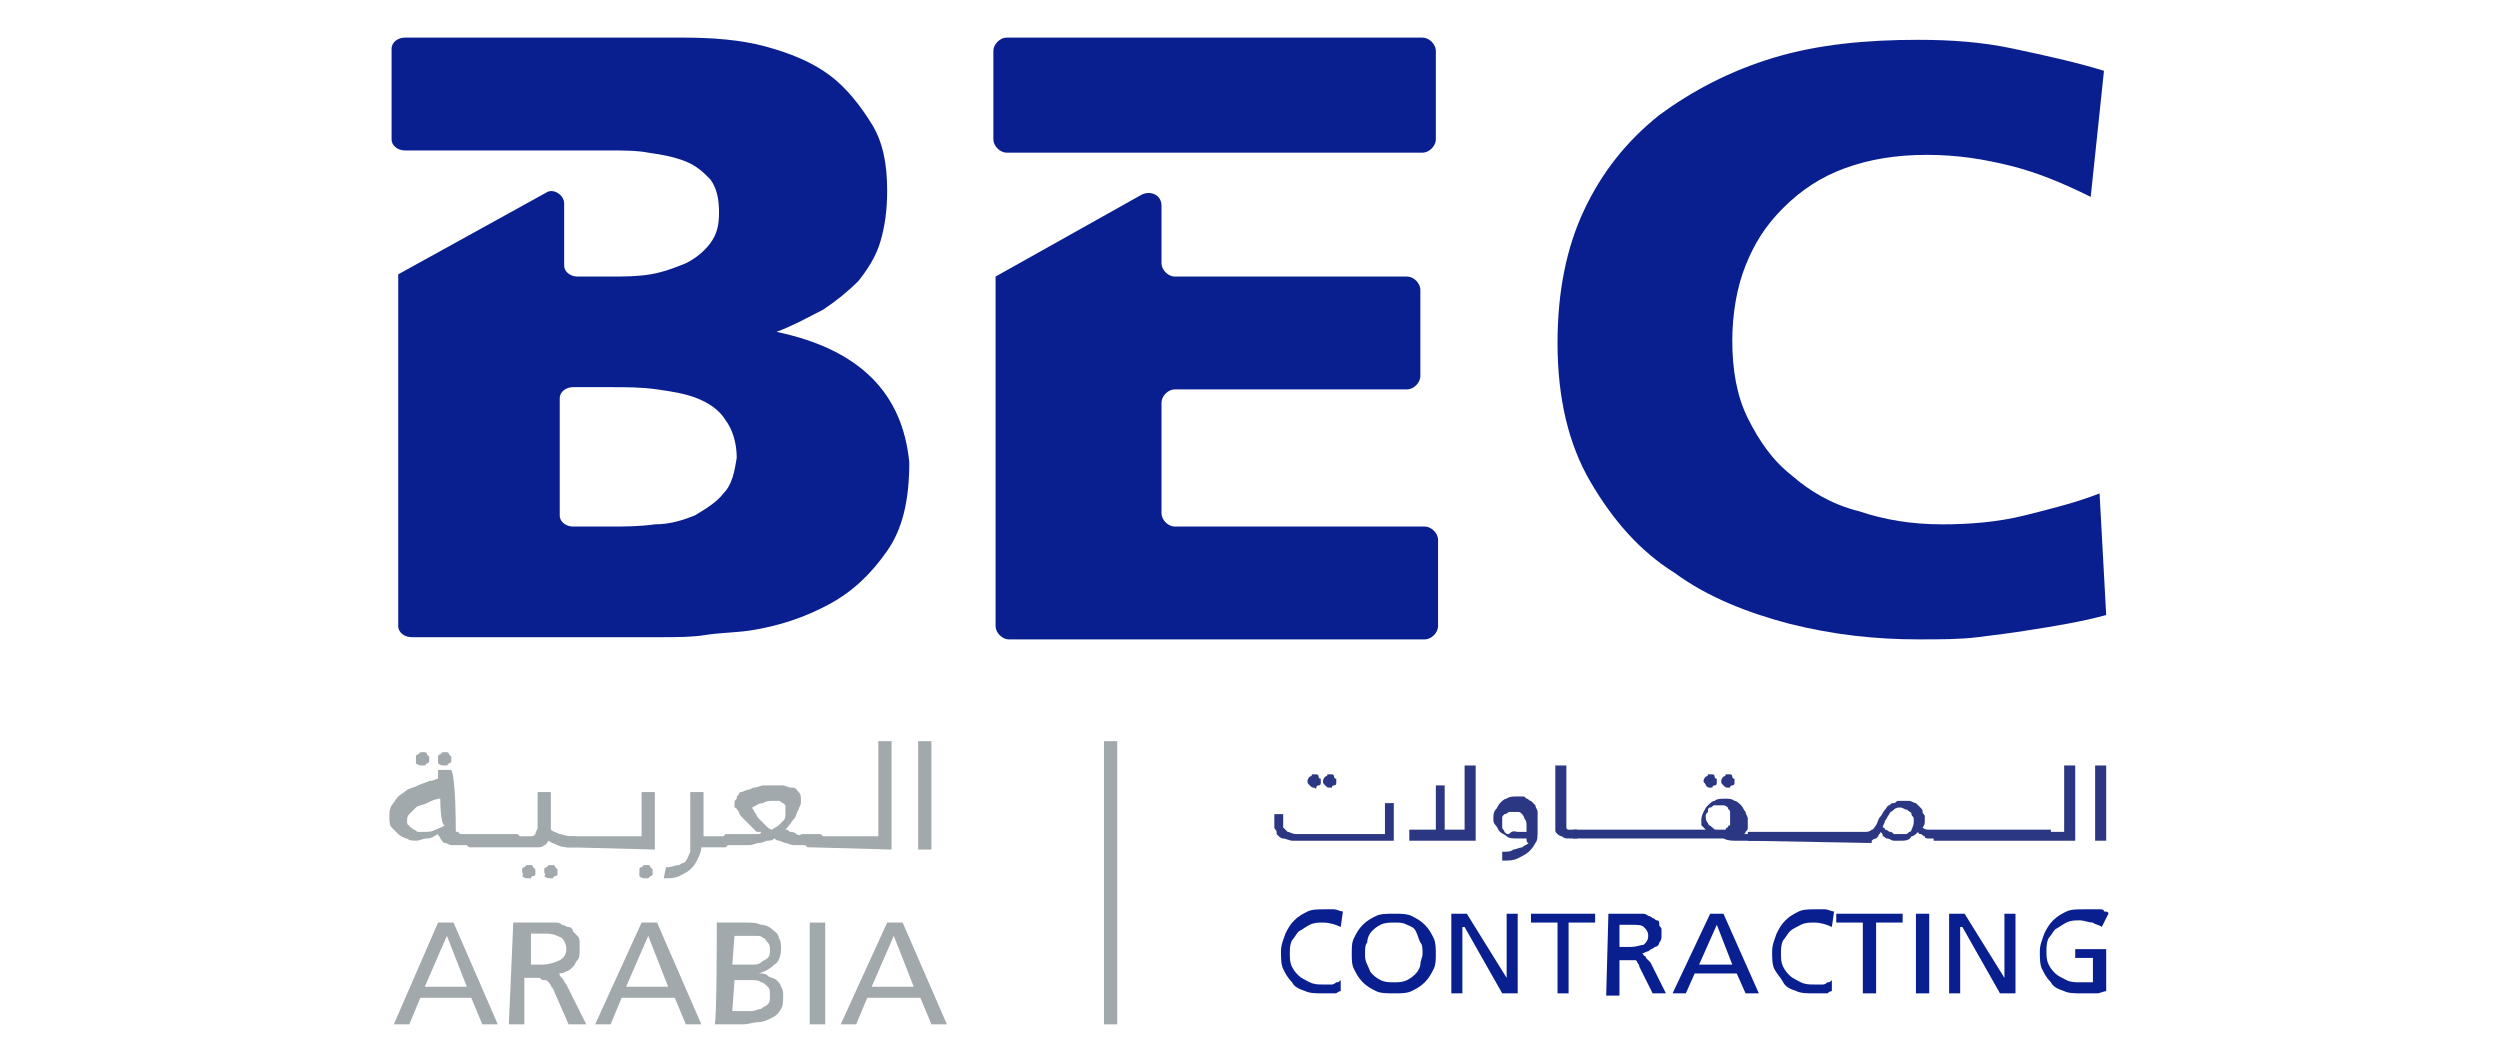 <svg xmlns="http://www.w3.org/2000/svg" xmlns:xlink="http://www.w3.org/1999/xlink" id="Layer_1" x="0px" y="0px" viewBox="0 0 113 48" style="enable-background:new 0 0 113 48;" xml:space="preserve"><style type="text/css">	.st0{fill:#0A1F8F;}	.st1{fill:#2B3783;}	.st2{fill:#A2A9AD;}</style><g>	<path class="st0" d="M35.1,15L35.1,15c0.8-0.3,1.5-0.7,2.1-1c0.6-0.4,1.1-0.8,1.6-1.3c0.4-0.5,0.8-1.1,1-1.8  c0.2-0.7,0.3-1.4,0.3-2.3c0-1.2-0.2-2.2-0.7-3S38.3,4,37.5,3.4c-0.8-0.6-1.8-1-2.9-1.3c-1.1-0.3-2.4-0.4-3.7-0.4H18.3  c-0.3,0-0.6,0.2-0.6,0.5v4.1c0,0.3,0.3,0.5,0.6,0.5h7.1v0h2.1c0.6,0,1.3,0,1.8,0.1C30,7,30.5,7.1,31,7.3c0.5,0.2,0.8,0.5,1.1,0.8  c0.3,0.4,0.4,0.9,0.4,1.5c0,0.6-0.1,1-0.4,1.4c-0.3,0.4-0.7,0.7-1.1,0.9c-0.5,0.2-1,0.4-1.6,0.5c-0.6,0.1-1.2,0.1-1.8,0.1h-1.5  c-0.3,0-0.6-0.2-0.6-0.5V9.2c0-0.4-0.5-0.7-0.8-0.5l-6.7,3.7l0,0v15.9c0,0.3,0.3,0.5,0.6,0.5h11.4c0.6,0,1.3,0,1.9-0.1  c0.6-0.1,1.3-0.1,2-0.2c1.3-0.2,2.5-0.6,3.6-1.2c1.1-0.6,1.9-1.4,2.6-2.4c0.7-1,1-2.3,1-4C40.8,17.8,38.9,15.8,35.1,15 M32.7,22.3  c-0.3,0.4-0.8,0.7-1.3,1c-0.5,0.2-1.1,0.4-1.8,0.4c-0.7,0.1-1.4,0.1-2,0.1h-1.7c-0.3,0-0.6-0.2-0.6-0.5v-5.3c0-0.3,0.3-0.5,0.6-0.5  h1.8c0.6,0,1.3,0,2,0.1c0.7,0.1,1.3,0.2,1.8,0.4c0.5,0.2,1,0.5,1.3,1c0.3,0.4,0.5,1,0.5,1.7C33.2,21.3,33.1,21.9,32.7,22.3"></path>	<path class="st0" d="M95.2,27.8c-1.1,0.3-2.3,0.5-3.6,0.7c-0.6,0.1-1.4,0.2-2.2,0.3c-0.8,0.1-1.7,0.1-2.7,0.1  c-1.9,0-3.8-0.2-5.8-0.7c-1.9-0.5-3.7-1.2-5.2-2.3c-1.6-1-2.8-2.4-3.8-4.1c-1-1.7-1.5-3.8-1.5-6.3c0-2.3,0.4-4.3,1.2-6  c0.8-1.7,1.9-3.1,3.4-4.3c1.5-1.1,3.2-2,5.2-2.6c2-0.6,4.2-0.8,6.5-0.8c1.5,0,2.9,0.1,4.3,0.4c1.4,0.3,2.8,0.6,4.1,1l-0.6,5.7  c-1.2-0.6-2.4-1.1-3.6-1.4c-1.2-0.3-2.4-0.5-3.8-0.5c-1.4,0-2.6,0.2-3.7,0.6s-2,1-2.8,1.8S79.3,11,78.9,12c-0.4,1-0.6,2.2-0.6,3.4  c0,1.3,0.2,2.5,0.7,3.5c0.5,1,1.1,1.9,2,2.6c0.8,0.7,1.8,1.3,3,1.6c1.2,0.4,2.4,0.6,3.8,0.6c1.2,0,2.5-0.1,3.7-0.4  c1.2-0.3,2.4-0.6,3.4-1L95.2,27.8z"></path>	<path class="st0" d="M52.5,6.9h11.8c0.3,0,0.6-0.3,0.6-0.6v-4c0-0.3-0.3-0.6-0.6-0.6H45.5c-0.3,0-0.6,0.3-0.6,0.6v4  c0,0.3,0.3,0.6,0.6,0.6L52.5,6.9L52.5,6.9L52.5,6.9z"></path>	<path class="st0" d="M52.5,23.2v-5c0-0.3,0.3-0.6,0.6-0.6h10.5c0.3,0,0.6-0.3,0.6-0.6v-3.9c0-0.3-0.3-0.6-0.6-0.6H53.1  c-0.3,0-0.6-0.3-0.6-0.6V9.3c0-0.5-0.5-0.7-0.9-0.5l-6.6,3.7l0,0v15.8c0,0.3,0.3,0.6,0.6,0.6h18.8c0.3,0,0.6-0.3,0.6-0.6v-3.9  c0-0.3-0.3-0.6-0.6-0.6H53.1C52.8,23.8,52.5,23.5,52.5,23.2"></path>	<path class="st1" d="M58.9,38c-0.2,0-0.4,0-0.5,0c-0.1,0-0.3-0.1-0.4-0.1c-0.1,0-0.2-0.1-0.2-0.1c-0.1-0.1-0.1-0.1-0.1-0.2  s-0.1-0.1-0.1-0.2s0-0.1,0-0.2c0,0,0-0.1,0-0.1c0,0,0-0.1,0-0.1c0,0,0-0.1,0-0.1s0-0.1,0-0.1l0.4,0c0,0.1,0,0.1,0,0.2  c0,0.1,0,0.1,0,0.2c0,0.1,0,0.2,0,0.2s0.1,0.1,0.2,0.2c0.1,0,0.2,0.1,0.4,0.1c0.2,0,0.4,0,0.7,0h3.3v-1.4H63V38L58.9,38L58.9,38z   M59.1,35.3C59.1,35.3,59.1,35.2,59.1,35.3c0-0.1,0.1-0.2,0.1-0.2c0,0,0.1,0,0.1-0.1c0,0,0.1,0,0.1,0c0,0,0.1,0,0.1,0  s0.1,0,0.1,0.1c0,0,0,0.1,0.1,0.1c0,0,0,0.1,0,0.1c0,0,0,0.1,0,0.1c0,0,0,0.1-0.1,0.1c0,0-0.1,0-0.1,0.1s-0.1,0-0.1,0  c-0.1,0-0.1,0-0.2-0.1C59.1,35.4,59.1,35.4,59.1,35.3 M59.8,35.3C59.8,35.3,59.8,35.2,59.8,35.3c0-0.1,0.1-0.2,0.1-0.2  c0,0,0.1,0,0.1-0.1c0,0,0.1,0,0.1,0c0,0,0.1,0,0.1,0c0,0,0.1,0,0.1,0.1c0,0,0,0.1,0.1,0.1c0,0,0,0.1,0,0.1c0,0,0,0.1,0,0.1  c0,0,0,0.1-0.1,0.1c0,0-0.1,0-0.1,0.1c0,0-0.1,0-0.1,0c-0.1,0-0.1,0-0.2-0.1C59.8,35.4,59.8,35.4,59.8,35.3"></path>	<polygon class="st1" points="66.7,34.6 66.7,38 63.7,38 63.7,37.5 64.9,37.5 64.9,35.5 65.3,35.5 65.3,37.5 66.2,37.5 66.2,34.6    "></polygon>	<path class="st1" d="M69,37.9c0,0-0.1,0-0.1,0c0,0-0.1,0-0.1,0c0,0-0.1,0-0.1,0c0,0-0.1,0-0.1,0c-0.2,0-0.4,0-0.5-0.1  s-0.2-0.1-0.3-0.2c-0.1-0.1-0.1-0.2-0.2-0.3s-0.1-0.2-0.1-0.3c0-0.1,0-0.3,0.1-0.4c0.1-0.1,0.1-0.2,0.2-0.3  c0.1-0.1,0.2-0.2,0.3-0.2c0.1-0.1,0.3-0.1,0.5-0.1c0.1,0,0.1,0,0.2,0c0.1,0,0.1,0,0.2,0.1c0.1,0,0.1,0.1,0.2,0.1  c0.1,0.1,0.1,0.1,0.2,0.2c0,0.1,0.1,0.2,0.1,0.3c0,0.1,0,0.2,0,0.4v0.4c0,0.3,0,0.5-0.1,0.6c-0.1,0.2-0.2,0.3-0.3,0.4  c-0.1,0.1-0.3,0.2-0.5,0.3c-0.2,0.1-0.4,0.1-0.7,0.1l0-0.4c0.2,0,0.4,0,0.5-0.1c0.1,0,0.3-0.1,0.4-0.1c0.1-0.1,0.2-0.1,0.3-0.2  C69,38.1,69,38,69,37.9 M68.6,37.6c0,0,0.1,0,0.1,0c0,0,0.1,0,0.1,0c0,0,0.1,0,0.1,0c0,0,0.1,0,0.1,0v-0.2c0-0.2,0-0.3-0.1-0.4  c0-0.1-0.1-0.2-0.1-0.2c-0.1-0.1-0.1-0.1-0.2-0.1c-0.1,0-0.1,0-0.2,0c-0.1,0-0.2,0-0.2,0s-0.1,0.1-0.2,0.1  c-0.1,0.1-0.1,0.1-0.1,0.2c0,0.1,0,0.1,0,0.2c0,0.1,0,0.1,0,0.2c0,0.1,0.1,0.1,0.1,0.2c0.1,0.1,0.1,0.1,0.2,0.1  C68.4,37.5,68.5,37.6,68.6,37.6"></path>	<path class="st1" d="M70.3,34.6h0.5v2.5c0,0.1,0,0.2,0,0.2c0,0.1,0,0.1,0,0.1c0,0,0,0.1,0.1,0.1s0.1,0,0.1,0h0.2c0.1,0,0.1,0,0.1,0  c0,0,0,0.1,0,0.1v0.2c0,0,0,0.1,0,0.1c0,0,0,0,0,0c0,0,0,0-0.1,0c0,0,0,0-0.1,0h-0.2c-0.1,0-0.2,0-0.3-0.1c-0.1,0-0.2-0.1-0.2-0.1  c-0.1-0.1-0.1-0.1-0.1-0.2c0-0.1,0-0.2,0-0.3L70.3,34.6L70.3,34.6z"></path>	<path class="st1" d="M78.9,38c-0.2,0-0.4,0-0.5,0s-0.3,0-0.5-0.1c-0.1,0-0.2,0-0.3,0c-0.1,0-0.2,0-0.3,0s-0.2,0-0.4,0  c-0.1,0-5.3,0-5.4,0h-0.3c-0.1,0-0.1,0-0.1,0c0,0,0-0.1,0-0.1v-0.2c0,0,0-0.1,0-0.1c0,0,0,0,0,0c0,0,0,0,0.1,0c0,0,0,0,0.1,0h5.8  l0,0c0,0-0.1-0.1-0.1-0.1c0,0-0.1-0.1-0.1-0.1c0-0.1,0-0.1,0-0.1c0-0.1,0-0.1,0-0.1c0-0.1,0-0.2,0.1-0.4s0.1-0.2,0.2-0.3  s0.2-0.2,0.3-0.2c0.1-0.1,0.3-0.1,0.5-0.1c0.1,0,0.3,0,0.4,0.1c0.1,0,0.2,0.1,0.3,0.2c0.1,0.1,0.1,0.2,0.2,0.3  c0,0.1,0.1,0.2,0.1,0.3c0,0.1,0,0.1,0,0.2c0,0.1,0,0.1,0,0.2s0,0.1-0.1,0.2c0,0,0,0.1-0.1,0.1h5.7c0.1,0,0.1,0,0.1,0  c0,0,0,0.1,0,0.1v0.2c0,0,0,0.1,0,0.1c0,0,0,0,0,0c0,0,0,0-0.1,0c0,0,0,0-0.1,0L78.9,38L78.9,38z M77,35.3C77,35.3,77,35.2,77,35.3  c0-0.1,0.1-0.2,0.1-0.2c0,0,0.1,0,0.1-0.1c0,0,0.1,0,0.1,0s0.1,0,0.1,0s0.1,0,0.1,0.1c0,0,0,0.1,0.1,0.1c0,0,0,0.1,0,0.1  c0,0,0,0.1,0,0.1c0,0,0,0.1-0.1,0.1c0,0-0.1,0-0.1,0.1c0,0-0.1,0-0.1,0c-0.1,0-0.1,0-0.2-0.1C77.1,35.4,77,35.4,77,35.3 M77.1,36.9  c0,0.1,0,0.2,0.1,0.3c0,0.1,0.1,0.1,0.2,0.2c0.1,0.1,0.1,0.1,0.2,0.1c0.1,0,0.2,0,0.3,0H78c0,0,0-0.1,0.1-0.1c0,0,0-0.1,0.1-0.1  c0-0.1,0-0.1,0-0.2c0-0.1,0-0.1,0-0.2c0-0.1,0-0.2,0-0.2c0-0.1-0.1-0.1-0.1-0.2c0,0-0.1-0.1-0.2-0.1c-0.1,0-0.1,0-0.2,0  s-0.1,0-0.2,0c-0.1,0-0.1,0.1-0.2,0.1c-0.1,0-0.1,0.1-0.1,0.2C77.1,36.8,77.1,36.8,77.1,36.9 M77.8,35.3  C77.8,35.3,77.8,35.2,77.8,35.3c0-0.1,0.1-0.2,0.1-0.2c0,0,0.1,0,0.1-0.1c0,0,0.1,0,0.1,0s0.1,0,0.1,0c0,0,0.1,0,0.1,0.1  c0,0,0,0.1,0.1,0.1c0,0,0,0.1,0,0.1c0,0,0,0.1,0,0.1c0,0,0,0.1-0.1,0.1c0,0-0.1,0-0.1,0.1c0,0-0.1,0-0.1,0c-0.1,0-0.1,0-0.2-0.1  C77.8,35.4,77.8,35.4,77.8,35.3"></path>	<path class="st1" d="M85,37.6c0,0.1-0.1,0.1-0.1,0.2c0,0-0.1,0.1-0.1,0.1c0,0-0.1,0-0.2,0.1c-0.1,0-0.1,0-0.2,0h-0.2  c-0.1,0-5.2,0-5.2,0c0,0,0-0.1,0-0.1v-0.2c0,0,0-0.1,0-0.1c0,0,0,0,0,0c0,0,0,0,0.1,0s5.1,0,5.1,0h0.1c0.1,0,0.2,0,0.3-0.1  c0.1,0,0.1-0.1,0.2-0.2c0.1-0.2,0.1-0.3,0.2-0.4c0.1-0.1,0.1-0.2,0.2-0.3c0.1-0.1,0.1-0.2,0.2-0.2c0.1-0.1,0.1-0.1,0.2-0.1  c0.1,0,0.1-0.1,0.2-0.1s0.1,0,0.2,0c0.1,0,0.2,0,0.3,0c0.1,0,0.2,0.1,0.3,0.1c0.1,0.1,0.1,0.1,0.2,0.2c0.1,0.1,0.1,0.1,0.1,0.2  c0,0.1,0.1,0.1,0.1,0.2c0,0.1,0,0.1,0,0.2c0,0.1,0,0.2-0.1,0.3c0.1,0.1,0.2,0.1,0.3,0.1c0.1,0,5.3,0,5.4,0h0c0.1,0,0.1,0,0.1,0  c0,0,0,0.1,0,0.1v0.2c0,0,0,0.1,0,0.1c0,0,0,0,0,0c0,0,0,0-0.1,0c0,0,0,0-0.1,0h0c-0.1,0-5.3,0-5.3,0c-0.1,0-0.2,0-0.2-0.1  c-0.1,0-0.1-0.1-0.2-0.1c-0.1,0-0.1-0.1-0.1-0.1c-0.1,0.1-0.2,0.2-0.3,0.2C86.3,38,86.1,38,85.9,38c-0.1,0-0.2,0-0.3,0  c-0.1,0-0.2-0.1-0.3-0.1c-0.1,0-0.1-0.1-0.2-0.1C85.1,37.7,85.1,37.7,85,37.6 M86.5,37.2c0-0.1,0-0.1,0-0.2c0-0.1-0.1-0.1-0.1-0.2  c0-0.1-0.1-0.1-0.2-0.2c-0.1,0-0.2-0.1-0.3-0.1c-0.1,0-0.2,0-0.3,0.1c-0.1,0.1-0.2,0.1-0.2,0.2c-0.1,0.1-0.1,0.2-0.2,0.3  c0,0.1-0.1,0.2-0.1,0.3c0,0,0.1,0,0.1,0.1c0,0,0.1,0,0.2,0.1c0.1,0,0.1,0,0.2,0.1c0.1,0,0.1,0,0.2,0c0.1,0,0.2,0,0.3,0  c0.1,0,0.1,0,0.2-0.1c0.1,0,0.1-0.1,0.1-0.1C86.5,37.3,86.5,37.2,86.5,37.2"></path>	<path class="st1" d="M92.6,38c-0.1,0-5.2,0-5.2,0c0,0,0-0.1,0-0.1v-0.2c0,0,0-0.1,0-0.1s0,0,0,0c0,0,5.1,0,5.1,0c0,0,0,0,0.1,0h0.7  v-3h0.5V38H92.6z"></path>	<rect x="94.7" y="34.6" class="st1" width="0.5" height="3.4"></rect>	<path class="st0" d="M60.6,41.9c-0.2-0.1-0.5-0.2-0.8-0.2c-0.2,0-0.4,0-0.6,0.1c-0.2,0.1-0.3,0.2-0.5,0.3c-0.1,0.1-0.2,0.3-0.3,0.4  c-0.1,0.2-0.1,0.4-0.1,0.6c0,0.2,0,0.4,0.1,0.6c0.1,0.2,0.2,0.3,0.3,0.4c0.1,0.1,0.3,0.2,0.5,0.3c0.2,0.1,0.4,0.1,0.6,0.1  c0.1,0,0.1,0,0.2,0c0.1,0,0.2,0,0.2,0s0.1,0,0.2-0.1c0.1,0,0.1,0,0.2-0.1l0,0.5c-0.1,0-0.2,0.1-0.2,0.1c-0.1,0-0.2,0-0.2,0  c-0.2,0-0.3,0-0.4,0c-0.3,0-0.6,0-0.8-0.1c-0.3-0.1-0.5-0.2-0.6-0.4c-0.2-0.2-0.3-0.4-0.4-0.6c-0.1-0.2-0.1-0.5-0.1-0.8  c0-0.3,0.1-0.5,0.2-0.8c0.1-0.2,0.2-0.4,0.4-0.6c0.2-0.2,0.4-0.3,0.6-0.4c0.2-0.1,0.5-0.1,0.8-0.1c0.2,0,0.3,0,0.4,0  c0.1,0,0.3,0.1,0.4,0.1L60.6,41.9z"></path>	<path class="st0" d="M61.1,43.1c0-0.3,0-0.5,0.1-0.7c0.1-0.2,0.2-0.4,0.4-0.6s0.4-0.3,0.6-0.4c0.2-0.1,0.5-0.1,0.8-0.1  c0.3,0,0.6,0,0.8,0.1c0.2,0.1,0.4,0.2,0.6,0.4c0.2,0.2,0.3,0.4,0.4,0.6c0.1,0.2,0.1,0.5,0.1,0.7c0,0.3,0,0.5-0.1,0.7  c-0.1,0.2-0.2,0.4-0.4,0.6s-0.4,0.3-0.6,0.4c-0.2,0.1-0.5,0.1-0.8,0.1c-0.3,0-0.6,0-0.8-0.1s-0.4-0.2-0.6-0.4  c-0.2-0.2-0.3-0.4-0.4-0.6C61.1,43.6,61.1,43.4,61.1,43.1 M61.7,43.1c0,0.2,0,0.3,0.1,0.5c0.1,0.2,0.1,0.3,0.2,0.4s0.2,0.2,0.4,0.3  c0.2,0.1,0.4,0.1,0.6,0.1c0.2,0,0.4,0,0.6-0.1c0.2-0.1,0.3-0.2,0.4-0.3c0.1-0.1,0.2-0.3,0.2-0.4c0-0.2,0.1-0.3,0.1-0.5  s0-0.4-0.1-0.5c-0.1-0.2-0.1-0.3-0.2-0.5s-0.2-0.2-0.4-0.3c-0.2-0.1-0.3-0.1-0.6-0.1c-0.2,0-0.4,0-0.6,0.1  c-0.2,0.1-0.3,0.2-0.4,0.3c-0.1,0.1-0.2,0.3-0.2,0.5C61.7,42.7,61.7,42.9,61.7,43.1"></path>	<polygon class="st0" points="65.6,41.3 66.3,41.3 68.1,44.2 68.1,44.2 68.1,41.3 68.6,41.3 68.6,44.9 67.9,44.9 66.2,41.9   66.1,41.9 66.1,44.9 65.6,44.9  "></polygon>	<polygon class="st0" points="70.4,41.7 69.2,41.7 69.2,41.3 72.1,41.3 72.1,41.7 70.9,41.7 70.9,44.9 70.4,44.9  "></polygon>	<path class="st0" d="M72.7,41.3h0.9c0.1,0,0.2,0,0.3,0c0.1,0,0.2,0,0.3,0c0.1,0,0.2,0,0.3,0.1c0.1,0,0.2,0.1,0.2,0.1  c0.1,0,0.1,0.1,0.2,0.1c0.1,0,0.1,0.1,0.1,0.2c0,0.1,0.1,0.1,0.1,0.2c0,0.1,0,0.2,0,0.3s0,0.2-0.1,0.3c0,0.1-0.1,0.2-0.2,0.2  c-0.1,0.1-0.2,0.1-0.3,0.2c-0.1,0-0.2,0.1-0.3,0.1v0c0,0,0.1,0,0.1,0.1c0,0,0.1,0,0.1,0.1c0.1,0.1,0.1,0.1,0.2,0.2l0.7,1.4h-0.6  l-0.6-1.2c0-0.1-0.1-0.2-0.1-0.2c0-0.1-0.1-0.1-0.1-0.1c-0.1,0-0.1,0-0.2,0c-0.1,0-0.1,0-0.2,0h-0.3v1.6h-0.6L72.7,41.3L72.7,41.3z   M73.2,42.8h0.5c0.3,0,0.5-0.1,0.6-0.1c0.1-0.1,0.2-0.2,0.2-0.4c0-0.2-0.1-0.3-0.2-0.4c-0.1-0.1-0.3-0.1-0.6-0.1h-0.5V42.8z"></path>	<path class="st0" d="M77.3,41.3h0.6l1.6,3.6h-0.6L78.5,44h-1.9l-0.4,0.9h-0.6L77.3,41.3z M77.6,41.8l-0.8,1.8h1.5L77.6,41.8z"></path>	<path class="st0" d="M82.8,41.9c-0.2-0.1-0.5-0.2-0.8-0.2c-0.2,0-0.4,0-0.6,0.1S81,42,80.9,42.1c-0.1,0.1-0.2,0.3-0.3,0.4  c-0.1,0.2-0.1,0.4-0.1,0.6c0,0.2,0,0.4,0.1,0.6c0.1,0.2,0.2,0.3,0.3,0.4c0.1,0.1,0.3,0.2,0.5,0.3c0.2,0.1,0.4,0.1,0.6,0.1  c0.1,0,0.1,0,0.2,0c0.1,0,0.2,0,0.2,0s0.1,0,0.2-0.1c0.1,0,0.1,0,0.2-0.1l0,0.5c-0.1,0-0.2,0.1-0.2,0.1c-0.1,0-0.2,0-0.2,0  c-0.2,0-0.3,0-0.4,0c-0.3,0-0.6,0-0.8-0.1c-0.3-0.1-0.5-0.2-0.6-0.4s-0.3-0.4-0.4-0.6c-0.1-0.2-0.1-0.5-0.1-0.8  c0-0.3,0.1-0.5,0.2-0.8c0.1-0.2,0.2-0.4,0.4-0.6c0.2-0.2,0.4-0.3,0.6-0.4c0.2-0.1,0.5-0.1,0.8-0.1c0.2,0,0.3,0,0.4,0  c0.1,0,0.3,0.1,0.4,0.1L82.8,41.9z"></path>	<polygon class="st0" points="84.2,41.7 83,41.7 83,41.3 86,41.3 86,41.7 84.8,41.7 84.8,44.9 84.2,44.9  "></polygon>	<rect x="86.6" y="41.3" class="st0" width="0.6" height="3.6"></rect>	<polygon class="st0" points="88.1,41.3 88.8,41.3 90.6,44.2 90.6,44.2 90.6,41.3 91.1,41.3 91.1,44.9 90.4,44.9 88.7,41.9   88.6,41.9 88.6,44.9 88.1,44.9  "></polygon>	<path class="st0" d="M95,41.9c-0.1-0.1-0.3-0.1-0.4-0.2c-0.2,0-0.4-0.1-0.6-0.1c-0.2,0-0.4,0-0.6,0.1c-0.2,0.1-0.3,0.2-0.5,0.3  c-0.1,0.1-0.2,0.3-0.3,0.4c-0.1,0.2-0.1,0.4-0.1,0.6c0,0.2,0,0.4,0.1,0.6c0.1,0.2,0.2,0.3,0.3,0.4c0.1,0.1,0.3,0.2,0.5,0.3  c0.2,0.1,0.4,0.1,0.6,0.1c0.1,0,0.2,0,0.2,0c0.1,0,0.1,0,0.2,0c0,0,0.1,0,0.1,0c0,0,0.1,0,0.1,0v-1.1h-0.8v-0.4h1.4v1.9  c-0.1,0-0.3,0.1-0.4,0.1c-0.1,0-0.2,0-0.3,0s-0.3,0-0.4,0c-0.3,0-0.6,0-0.8-0.1c-0.3-0.1-0.5-0.2-0.6-0.4c-0.2-0.2-0.3-0.4-0.4-0.6  c-0.1-0.2-0.1-0.5-0.1-0.8c0-0.3,0.1-0.5,0.2-0.8c0.1-0.2,0.2-0.4,0.4-0.6s0.4-0.3,0.6-0.4c0.2-0.1,0.5-0.1,0.8-0.1  c0.1,0,0.3,0,0.4,0c0.1,0,0.2,0,0.3,0c0.1,0,0.2,0,0.2,0.1c0.1,0,0.2,0,0.2,0.1L95,41.9z"></path>	<path class="st2" d="M19.8,41.7h0.7l2,4.6h-0.7l-0.5-1.2H19l-0.5,1.2h-0.7L19.8,41.7z M20.2,42.3l-1,2.3h1.9L20.2,42.3z"></path>	<path class="st2" d="M23.2,41.7h1.2c0.1,0,0.2,0,0.4,0c0.1,0,0.2,0,0.3,0c0.1,0,0.2,0,0.3,0.1c0.1,0,0.2,0.1,0.3,0.1  c0.1,0,0.2,0.1,0.2,0.2c0.1,0.1,0.1,0.1,0.2,0.2c0.1,0.1,0.1,0.2,0.1,0.3c0,0.1,0,0.2,0,0.4c0,0.1,0,0.3-0.1,0.4  c-0.1,0.1-0.1,0.2-0.2,0.3c-0.1,0.1-0.2,0.2-0.3,0.2c-0.1,0.1-0.3,0.1-0.4,0.1v0c0.1,0,0.1,0,0.1,0.1c0,0,0.1,0.1,0.1,0.1  c0.1,0.1,0.1,0.2,0.2,0.3l0.9,1.8h-0.8l-0.7-1.6c-0.1-0.1-0.1-0.2-0.2-0.3c-0.1-0.1-0.1-0.1-0.2-0.1c-0.1,0-0.1,0-0.2-0.1  c-0.1,0-0.2,0-0.3,0h-0.4v2.1h-0.7L23.2,41.7L23.2,41.7z M23.9,43.6h0.6c0.3,0,0.6-0.1,0.8-0.2c0.2-0.1,0.3-0.3,0.3-0.5  c0-0.2-0.1-0.4-0.2-0.5c-0.2-0.1-0.4-0.2-0.7-0.2h-0.7V43.6z"></path>	<path class="st2" d="M29,41.7h0.7l2,4.6H31l-0.5-1.2h-2.4l-0.5,1.2h-0.7L29,41.7z M29.3,42.3l-1,2.3h1.9L29.3,42.3z"></path>	<path class="st2" d="M32.4,41.7h1.3c0.2,0,0.5,0,0.7,0.1c0.2,0,0.4,0.1,0.5,0.2c0.1,0.1,0.3,0.2,0.3,0.4c0.1,0.1,0.1,0.3,0.1,0.5  c0,0.3-0.1,0.6-0.3,0.7c-0.2,0.2-0.4,0.3-0.7,0.4v0c0.2,0,0.3,0,0.4,0.1c0.1,0.1,0.3,0.1,0.4,0.2s0.2,0.2,0.2,0.3  c0.1,0.1,0.1,0.3,0.1,0.4c0,0.2,0,0.5-0.1,0.6c-0.1,0.2-0.2,0.3-0.4,0.4c-0.2,0.1-0.4,0.2-0.6,0.2c-0.2,0-0.5,0.1-0.7,0.1h-1.3  C32.4,46.3,32.4,41.7,32.4,41.7z M33.1,43.6h0.4c0.2,0,0.3,0,0.5,0c0.1,0,0.3,0,0.4-0.1c0.1-0.1,0.2-0.1,0.3-0.2  c0.1-0.1,0.1-0.2,0.1-0.4c0-0.1,0-0.2-0.1-0.3c-0.1-0.1-0.1-0.2-0.2-0.2c-0.1-0.1-0.2-0.1-0.3-0.1c-0.1,0-0.2,0-0.3,0h-0.7  L33.1,43.6L33.1,43.6z M33.1,45.7h0.5c0.2,0,0.3,0,0.4,0c0.1,0,0.3-0.1,0.4-0.1c0.1-0.1,0.2-0.1,0.3-0.2c0.1-0.1,0.1-0.2,0.1-0.4  c0-0.2,0-0.3-0.1-0.4c-0.1-0.1-0.2-0.2-0.3-0.2c-0.1-0.1-0.3-0.1-0.4-0.1c-0.1,0-0.3,0-0.4,0h-0.4L33.1,45.7L33.1,45.7z"></path>	<rect x="36.6" y="41.7" class="st2" width="0.7" height="4.6"></rect>	<path class="st2" d="M40.1,41.7h0.7l2,4.6h-0.7l-0.5-1.2h-2.4l-0.5,1.2H38L40.1,41.7z M40.4,42.3l-1,2.3h1.9L40.4,42.3z"></path>	<path class="st2" d="M20.6,37.3c0,0.1,0,0.2,0,0.2c0,0.1,0,0.1,0.1,0.1c0,0,0.1,0.1,0.1,0.1s0.1,0,0.2,0h2.2c0.1,0,0.1,0,0.2,0  c0,0,0.1,0.1,0.1,0.1v0.2c0,0,0,0.1,0,0.1c0,0,0,0-0.1,0.1c0,0-0.1,0-0.1,0c0,0-0.1,0-0.1,0h-2.4c-0.2,0-0.3,0-0.4,0  c-0.1,0-0.2-0.1-0.3-0.1c-0.1,0-0.1-0.1-0.2-0.2c0-0.1-0.1-0.1-0.1-0.2c-0.2,0.1-0.3,0.2-0.5,0.2c-0.2,0-0.3,0.1-0.5,0.1  c-0.1,0-0.3,0-0.4-0.1c-0.1,0-0.3-0.1-0.4-0.2c-0.1-0.1-0.2-0.2-0.3-0.3c-0.1-0.1-0.1-0.3-0.1-0.5c0-0.2,0-0.3,0.1-0.5  c0.1-0.1,0.2-0.3,0.3-0.4c0.1-0.1,0.3-0.2,0.4-0.3c0.2-0.1,0.3-0.1,0.5-0.2c0.2-0.1,0.3-0.1,0.5-0.2c0.2,0,0.3-0.1,0.4-0.1v-0.4  h0.6C20.6,35.2,20.6,37.3,20.6,37.3z M19.9,36.1c-0.2,0-0.4,0.1-0.6,0.2c-0.2,0.1-0.4,0.1-0.5,0.2c-0.1,0.1-0.2,0.2-0.3,0.3  c-0.1,0.1-0.1,0.2-0.1,0.3c0,0.1,0,0.2,0.1,0.2c0,0.1,0.1,0.1,0.2,0.2c0.1,0,0.1,0.1,0.2,0.1c0.1,0,0.2,0,0.3,0  c0.2,0,0.3,0,0.5-0.1s0.3-0.1,0.4-0.2C19.9,37.3,19.9,36.1,19.9,36.1z M18.8,34.3c0-0.1,0-0.1,0-0.1c0,0,0-0.1,0.1-0.1  c0,0,0.1-0.1,0.1-0.1c0,0,0.1,0,0.1,0s0.1,0,0.1,0c0,0,0.1,0,0.1,0.1c0,0,0.1,0.1,0.1,0.1c0,0,0,0.1,0,0.1c0,0.1,0,0.1,0,0.1  c0,0,0,0.1-0.1,0.1c0,0-0.1,0.1-0.1,0.1c0,0-0.1,0-0.1,0c-0.1,0-0.2,0-0.3-0.1C18.8,34.5,18.8,34.4,18.8,34.3 M19.8,34.3  c0-0.1,0-0.1,0-0.1c0,0,0-0.1,0.1-0.1c0,0,0.1-0.1,0.1-0.1c0,0,0.1,0,0.1,0s0.1,0,0.1,0c0,0,0.1,0,0.1,0.1c0,0,0.1,0.1,0.1,0.1  c0,0,0,0.1,0,0.1c0,0.1,0,0.1,0,0.1c0,0,0,0.1-0.1,0.1c0,0-0.1,0.1-0.1,0.1c0,0-0.1,0-0.1,0c-0.1,0-0.2,0-0.3-0.1  C19.8,34.5,19.8,34.4,19.8,34.3"></path>	<path class="st2" d="M24.9,37.5c0.1,0.1,0.2,0.1,0.4,0.2c0.1,0,0.3,0.1,0.5,0.1h0c0.1,0,0.1,0,0.2,0c0,0,0.1,0.1,0.1,0.1v0.2  c0,0,0,0.1,0,0.1c0,0,0,0-0.1,0.1c0,0-0.1,0-0.1,0c0,0-0.1,0-0.1,0h0c-0.2,0-0.4,0-0.6-0.1c-0.2-0.1-0.3-0.1-0.4-0.2  c-0.1,0.1-0.1,0.2-0.2,0.2c-0.1,0.1-0.2,0.1-0.4,0.1h-0.8c-0.1,0-2.2,0-2.2,0c0,0-0.1-0.1-0.1-0.1v-0.2c0,0,0-0.1,0-0.1  c0,0,0,0,0.1-0.1c0,0,2.1,0,2.1,0c0,0,0.1,0,0.1,0H24c0.1,0,0.1,0,0.2-0.1c0-0.1,0.1-0.2,0.1-0.3v-1.6h0.6  C24.9,35.7,24.9,37.5,24.9,37.5z M23.6,39.4c0-0.1,0-0.1,0-0.1c0,0,0-0.1,0.1-0.1c0,0,0.1-0.1,0.1-0.1c0,0,0.1,0,0.1,0s0.1,0,0.1,0  c0,0,0.1,0,0.1,0.1c0,0,0.1,0.1,0.1,0.1c0,0,0,0.1,0,0.1c0,0.1,0,0.1,0,0.1c0,0,0,0.1-0.1,0.1s-0.1,0.1-0.1,0.1c0,0-0.1,0-0.1,0  c-0.1,0-0.2,0-0.3-0.1C23.7,39.5,23.6,39.5,23.6,39.4 M24.6,39.4c0-0.1,0-0.1,0-0.1c0,0,0-0.1,0.1-0.1c0,0,0.1-0.1,0.1-0.1  c0,0,0.1,0,0.1,0s0.1,0,0.1,0c0,0,0.1,0,0.1,0.1c0,0,0.1,0.1,0.1,0.1c0,0,0,0.1,0,0.1c0,0.1,0,0.1,0,0.1c0,0,0,0.1-0.1,0.1  s-0.1,0.1-0.1,0.1c0,0-0.1,0-0.1,0c-0.1,0-0.2,0-0.3-0.1C24.7,39.5,24.6,39.5,24.6,39.4"></path>	<path class="st2" d="M25.8,38.3c-0.1,0-0.1,0-0.2,0c0,0-0.1-0.1-0.1-0.1v-0.2c0,0,0-0.1,0-0.1c0,0,0,0,0.1-0.1c0,0,0.1,0,0.1,0  c0,0,0.1,0,0.1,0h3.2v-2h0.6v2.6L25.8,38.3L25.8,38.3z M28.9,39.4c0-0.1,0-0.1,0-0.1c0,0,0-0.1,0.1-0.1c0,0,0.1-0.1,0.1-0.1  c0,0,0.1,0,0.1,0s0.1,0,0.1,0c0,0,0.1,0,0.1,0.1c0,0,0.1,0.1,0.1,0.1c0,0,0,0.1,0,0.1c0,0.1,0,0.1,0,0.1c0,0,0,0.1-0.1,0.1  c0,0-0.1,0.1-0.1,0.1c0,0-0.1,0-0.1,0c-0.1,0-0.2,0-0.3-0.1C28.9,39.5,28.9,39.5,28.9,39.4"></path>	<path class="st2" d="M30.1,39.2c0.3,0,0.4-0.1,0.6-0.1c0.1-0.1,0.3-0.1,0.3-0.2c0.1-0.1,0.1-0.2,0.2-0.4c0-0.1,0-0.3,0-0.5v-2.2  h0.6v2h0.8c0.1,0,0.1,0,0.2,0s0.1,0.1,0.1,0.1v0.2c0,0,0,0.1,0,0.1c0,0,0,0-0.1,0.1c0,0-0.1,0-0.1,0c0,0-0.1,0-0.1,0h-0.9  c0,0.2-0.1,0.4-0.2,0.6s-0.2,0.3-0.3,0.4c-0.1,0.1-0.3,0.2-0.5,0.3c-0.2,0.1-0.4,0.1-0.7,0.1L30.1,39.2z"></path>	<path class="st2" d="M34.2,37.6c-0.1-0.1-0.2-0.2-0.3-0.3c-0.1-0.1-0.2-0.2-0.3-0.3c-0.1-0.1-0.2-0.2-0.2-0.3  c-0.1-0.1-0.1-0.2-0.2-0.2c0,0,0-0.1,0-0.2c0-0.1,0-0.1,0.1-0.2c0-0.1,0-0.1,0.1-0.2c0,0,0-0.1,0.1-0.1c0.1,0,0.2-0.1,0.3-0.1  c0.1,0,0.2-0.1,0.3-0.1c0.1,0,0.3-0.1,0.4-0.1c0.2,0,0.3,0,0.5,0c0.1,0,0.3,0,0.4,0c0.1,0,0.2,0.1,0.4,0.1s0.2,0.1,0.3,0.2  c0.1,0.1,0.1,0.2,0.1,0.3c0,0.1,0,0.2,0,0.2c0,0.1-0.1,0.2-0.1,0.3c-0.1,0.1-0.1,0.3-0.2,0.4c-0.1,0.1-0.2,0.3-0.4,0.5  c0.1,0,0.1,0,0.2,0.1c0.1,0,0.2,0,0.3,0.1s0.2,0,0.3,0c0.1,0,0.2,0,0.3,0h0.3c0.1,0,0.1,0,0.2,0c0,0,0.1,0.1,0.1,0.1v0.2  c0,0,0,0.1,0,0.1c0,0,0,0-0.1,0.1c0,0-0.1,0-0.1,0c0,0-0.1,0-0.1,0h-0.5c-0.2,0-0.4,0-0.5,0c-0.2,0-0.3-0.1-0.4-0.1  c-0.1,0-0.2-0.1-0.3-0.1c-0.1,0-0.2-0.1-0.2-0.1c-0.1,0.1-0.2,0.1-0.3,0.1c-0.1,0-0.2,0.1-0.4,0.1c-0.1,0-0.3,0.1-0.4,0.1  c-0.1,0-0.3,0-0.4,0h-0.5c-0.1,0-0.1,0-0.2,0c0,0-0.1-0.1-0.1-0.1v-0.2c0,0,0-0.1,0-0.1c0,0,0,0,0.1-0.1c0,0,0.1,0,0.1,0  c0,0,0.1,0,0.1,0h0.5c0.1,0,0.2,0,0.4,0c0.1,0,0.2,0,0.3,0s0.2,0,0.2-0.1C34.2,37.6,34.2,37.6,34.2,37.6 M35.5,36.5  c0-0.1,0-0.1,0-0.1s-0.1-0.1-0.1-0.1c-0.1,0-0.1-0.1-0.2-0.1c-0.1,0-0.2,0-0.3,0c-0.1,0-0.3,0-0.4,0.1c-0.2,0-0.3,0.1-0.5,0.2  c0,0.1,0.1,0.1,0.1,0.2c0.1,0.1,0.1,0.2,0.2,0.3c0.1,0.1,0.2,0.2,0.3,0.3c0.1,0.1,0.2,0.2,0.3,0.2c0.1-0.1,0.2-0.1,0.3-0.2  c0.1-0.1,0.2-0.2,0.2-0.2c0.1-0.1,0.1-0.2,0.1-0.2C35.5,36.6,35.5,36.5,35.5,36.5"></path>	<path class="st2" d="M36.7,38.3c-0.1,0-0.1,0-0.2,0c0,0-0.1-0.1-0.1-0.1v-0.2c0,0,0-0.1,0-0.1c0,0,0,0,0.1-0.1c0,0,0.1,0,0.1,0  c0,0,0.1,0,0.1,0h3v-4.3h0.6v4.9L36.7,38.3L36.7,38.3z"></path>	<rect x="41.5" y="33.5" class="st2" width="0.6" height="4.9"></rect>	<rect x="49.9" y="33.5" class="st2" width="0.6" height="12.8"></rect></g></svg>